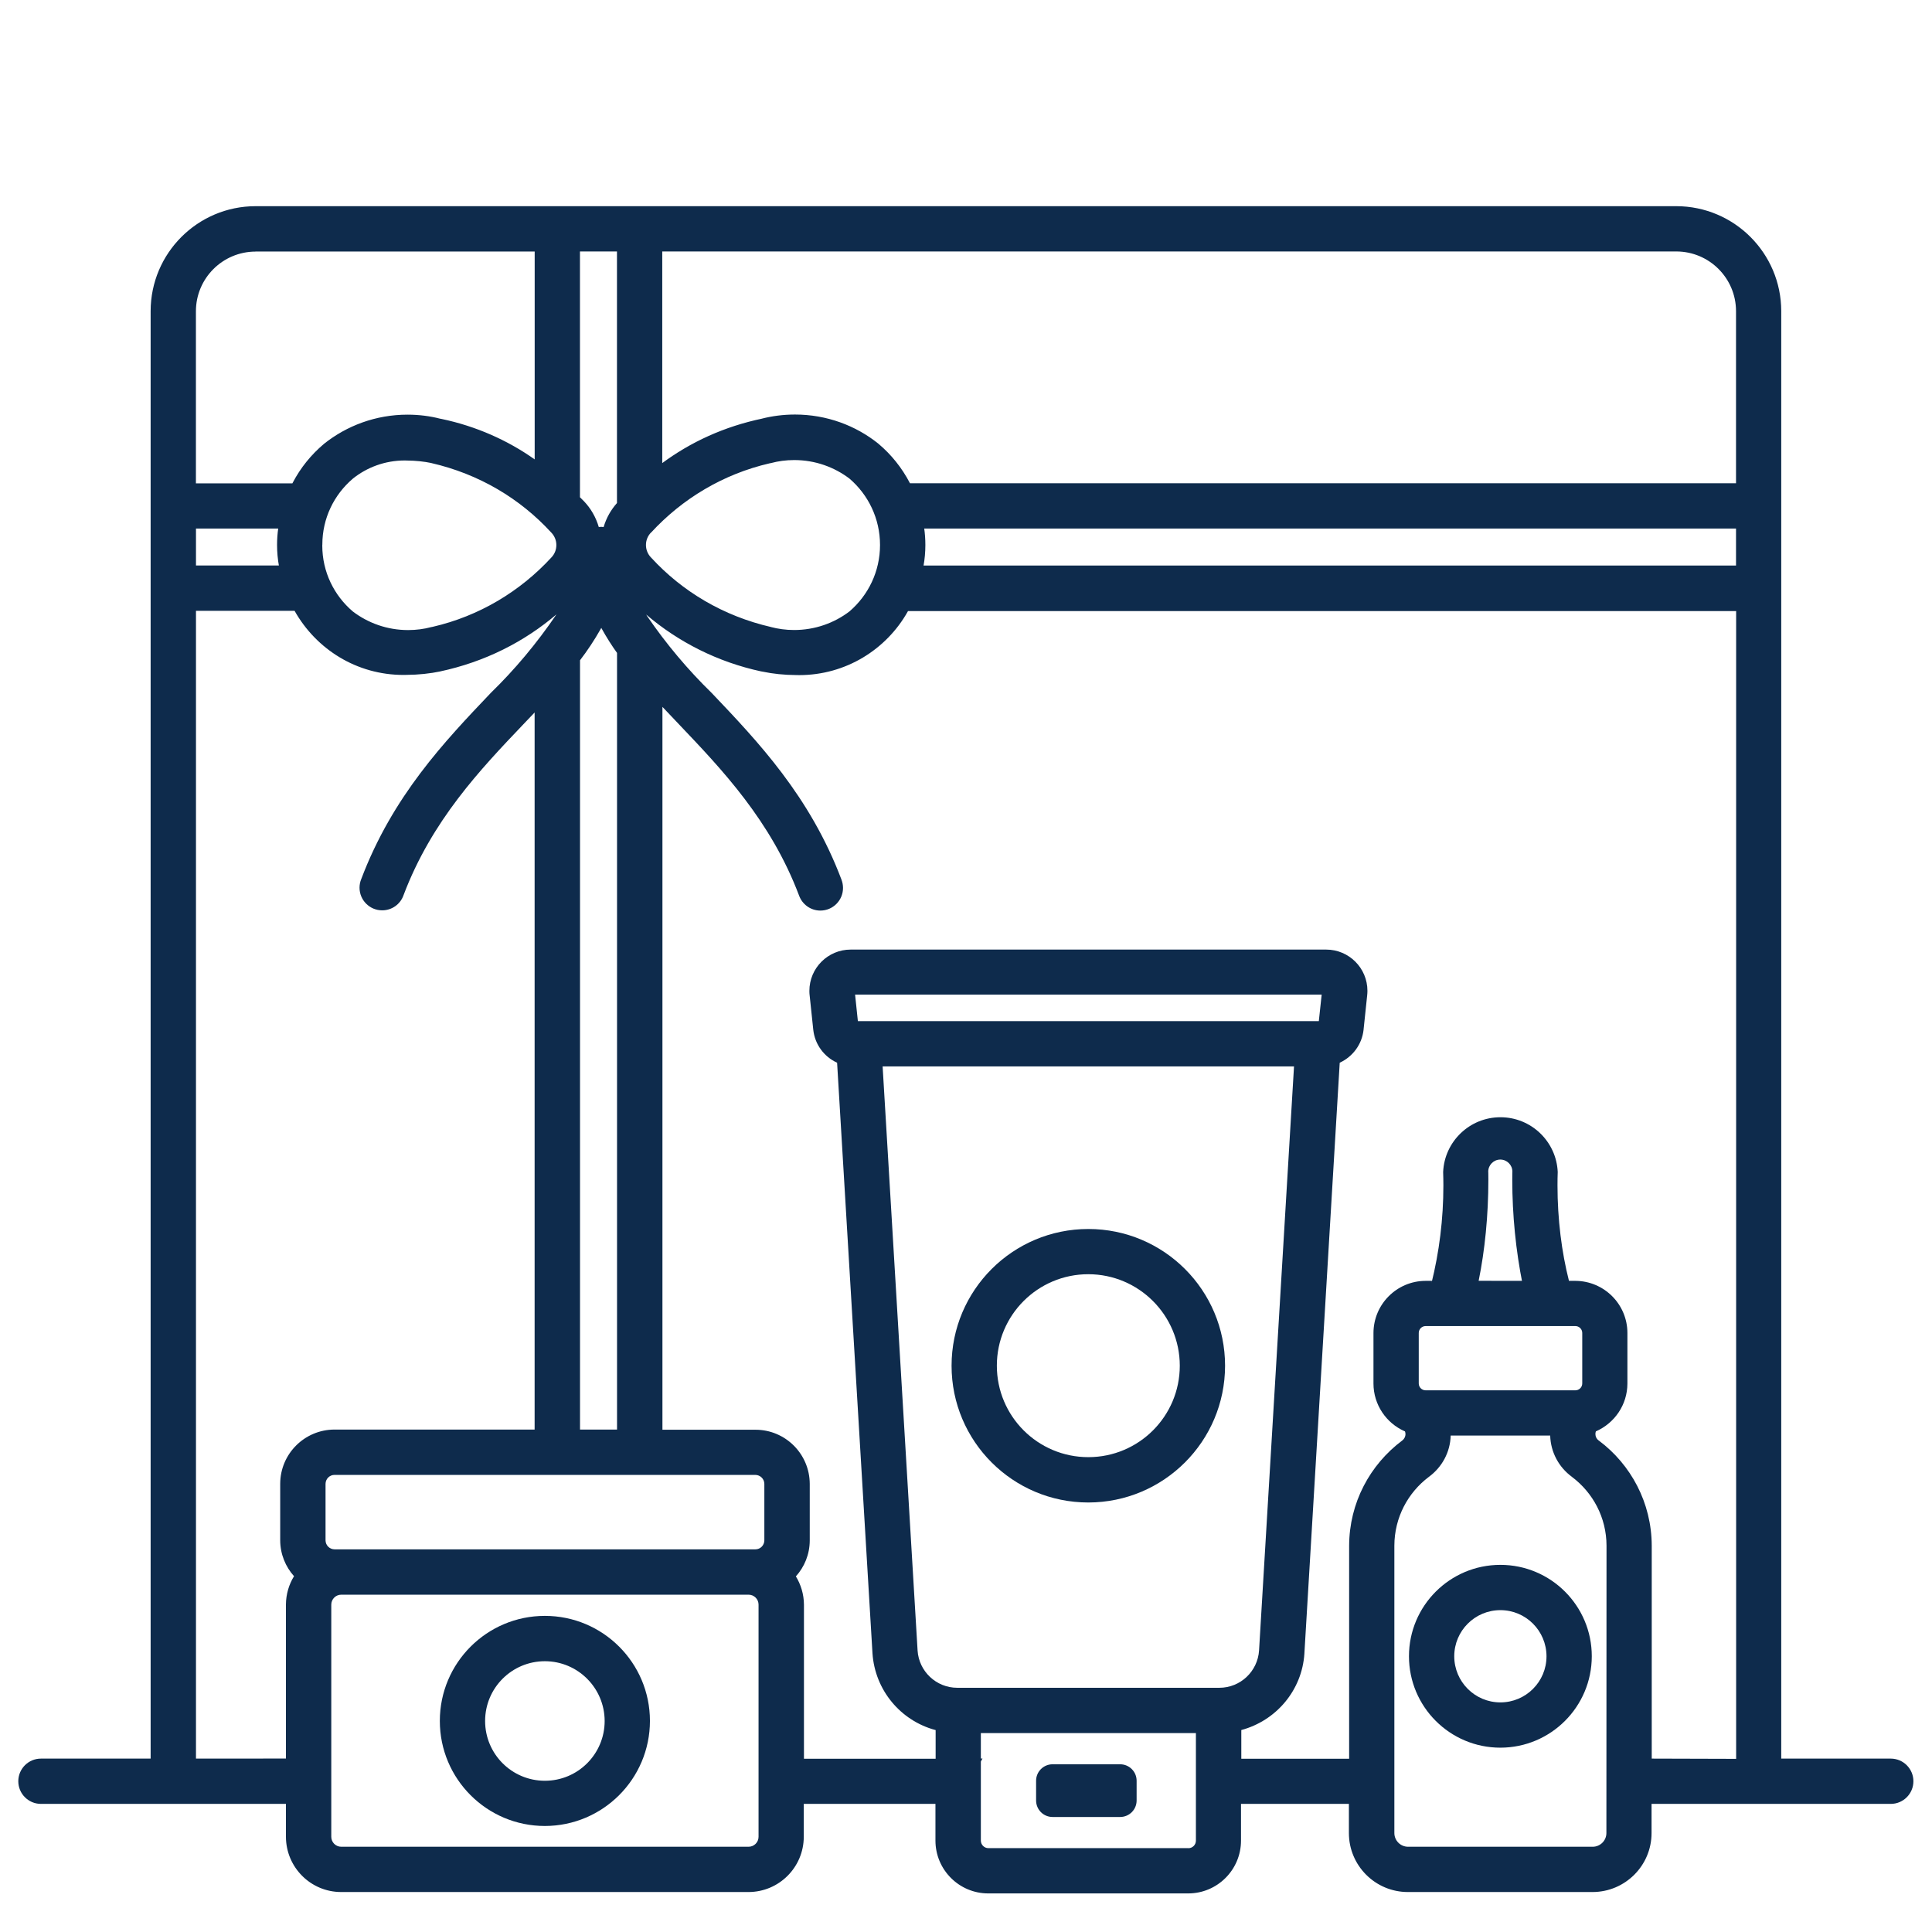 <?xml version="1.0" encoding="UTF-8"?>
<!-- Generated by IcoMoon.io -->
<svg xmlns="http://www.w3.org/2000/svg" version="1.1" width="32" height="32" viewBox="0 0 32 32">
  <title>gift1</title>
  <path fill="#0e2b4c" d="M31.32 29.128h-1.817v-23.975c-0.001-0.959-0.779-1.737-1.738-1.738h-23.532c-0.959 0.001-1.737 0.778-1.738 1.738v23.975h-1.817c-0.207 0-0.375 0.168-0.375 0.375s0.168 0.375 0.375 0.375v0h4.058v0.545c0.001 0.505 0.41 0.915 0.915 0.915h6.747c0.505-0.001 0.914-0.41 0.915-0.915v-0.545h2.181v0.608c0 0.483 0.392 0.875 0.875 0.875v0h3.311c0.483 0 0.875-0.392 0.875-0.875v0-0.608h1.787v0.483c0 0.54 0.438 0.977 0.977 0.977h3.059c0.54-0.001 0.977-0.438 0.977-0.977v-0.483h3.962c0.207 0 0.375-0.168 0.375-0.375s-0.168-0.375-0.375-0.375v0zM15.308 8.754h13.446v0.613h-13.457c0.019-0.103 0.030-0.221 0.030-0.341 0-0.096-0.007-0.19-0.020-0.282l0.001 0.011zM28.754 5.154v2.85h-13.682c-0.134-0.257-0.31-0.475-0.52-0.652l-0.003-0.003c-0.375-0.301-0.857-0.483-1.382-0.483-0.191 0-0.376 0.024-0.552 0.069l0.015-0.003c-0.633 0.132-1.192 0.389-1.672 0.746l0.011-0.008v-3.505h16.797c0.545 0.001 0.987 0.442 0.988 0.988v0zM12.66 25.514c-0.001 0.082-0.067 0.148-0.148 0.148h-6.971c-0.082-0.001-0.148-0.067-0.149-0.148v-0.937c0.001-0.082 0.067-0.148 0.148-0.148h6.971c0.082 0.001 0.148 0.067 0.149 0.148v0zM3.246 8.754h1.362c-0.012 0.082-0.019 0.176-0.019 0.271 0 0.121 0.011 0.239 0.032 0.353l-0.002-0.012h-1.373zM5.339 9.027c0-0.002-0-0.005-0-0.007 0-0.437 0.195-0.827 0.503-1.090l0.002-0.002c0.233-0.187 0.533-0.301 0.859-0.301 0.014 0 0.027 0 0.040 0.001l-0.002-0c0.142 0.001 0.28 0.015 0.413 0.043l-0.013-0.002c0.794 0.182 1.473 0.589 1.988 1.15l0.003 0.003c0.051 0.053 0.083 0.126 0.083 0.206s-0.031 0.152-0.083 0.206l0-0c-0.518 0.563-1.197 0.971-1.965 1.148l-0.026 0.005c-0.114 0.031-0.246 0.049-0.381 0.049-0.346 0-0.665-0.116-0.92-0.311l0.004 0.003c-0.31-0.264-0.506-0.655-0.506-1.092 0-0.003 0-0.005 0-0.008v0zM10.219 8.332c-0.099 0.111-0.175 0.244-0.219 0.391l-0.002 0.007c-0.011-0.002-0.025-0.003-0.039-0.004l-0.001-0c-0.015 0.001-0.028 0.002-0.042 0.004l0.002-0c-0.049-0.166-0.133-0.309-0.243-0.425l0 0c-0.021-0.022-0.046-0.046-0.069-0.069v-4.071h0.613zM9.607 23.678v-12.742c0.12-0.156 0.236-0.331 0.34-0.514l0.012-0.022c0.090 0.162 0.176 0.297 0.27 0.427l-0.009-0.013v12.864zM10.783 8.822c0.518-0.563 1.197-0.971 1.965-1.148l0.026-0.005c0.114-0.031 0.246-0.049 0.381-0.049 0.346 0 0.665 0.116 0.92 0.311l-0.004-0.003c0.31 0.267 0.505 0.66 0.505 1.099s-0.195 0.832-0.504 1.098l-0.002 0.002c-0.252 0.192-0.571 0.308-0.917 0.308-0.135 0-0.266-0.018-0.391-0.051l0.011 0.002c-0.793-0.182-1.473-0.589-1.988-1.15l-0.003-0.003c-0.051-0.053-0.083-0.126-0.083-0.206s0.031-0.152 0.083-0.206l-0 0zM4.234 4.166h4.622v3.443c-0.446-0.316-0.973-0.551-1.543-0.67l-0.027-0.005c-0.161-0.042-0.346-0.066-0.536-0.066-0.524 0-1.007 0.182-1.387 0.486l0.004-0.003c-0.214 0.18-0.389 0.397-0.518 0.643l-0.006 0.012h-1.598v-2.85c0-0.546 0.442-0.988 0.988-0.989h0zM3.246 29.128v-19.011h1.633c0.359 0.638 1.031 1.062 1.803 1.062 0.019 0 0.038-0 0.056-0.001l-0.003 0c0.195-0.001 0.385-0.021 0.568-0.059l-0.018 0.003c0.747-0.159 1.399-0.491 1.938-0.951l-0.006 0.005c-0.332 0.487-0.69 0.913-1.087 1.3l-0.002 0.002c-0.761 0.8-1.625 1.705-2.146 3.086-0.017 0.041-0.027 0.089-0.027 0.139 0 0.207 0.168 0.375 0.375 0.375 0.162 0 0.3-0.102 0.352-0.246l0.001-0.003c0.468-1.239 1.275-2.087 1.988-2.835q0.092-0.097 0.184-0.193v11.877h-3.315c-0.496 0.001-0.898 0.403-0.899 0.898v0.937c0.001 0.229 0.088 0.437 0.23 0.595l-0.001-0.001c-0.083 0.134-0.133 0.296-0.134 0.47v2.55zM12.564 30.423c0 0 0 0 0 0 0 0.091-0.074 0.165-0.165 0.165v0h-6.747c-0.091-0-0.165-0.074-0.165-0.165v0-3.845c0-0.091 0.074-0.165 0.165-0.165v0h6.747c0.091 0 0.165 0.074 0.165 0.165 0 0 0 0 0 0v0zM21.844 16.913h-7.635l-0.046-0.439h7.728zM21.433 17.663l-0.579 9.673c-0.022 0.346-0.308 0.619-0.658 0.619h-4.34c-0.35-0-0.636-0.273-0.658-0.617l-0-0.002-0.579-9.673zM19.682 30.611h-3.311c-0.069 0-0.125-0.056-0.125-0.125v0-1.309c0.010-0.016 0.016-0.034 0.027-0.050h-0.027v-0.422h3.562v1.781c0 0 0 0 0 0.001 0 0.069-0.056 0.125-0.125 0.125-0 0-0 0-0 0v0zM26.607 30.361c-0 0.125-0.102 0.227-0.227 0.227h-3.058c-0.125-0-0.227-0.102-0.227-0.227 0 0 0 0 0 0v0-4.76c0.001-0.466 0.225-0.879 0.571-1.139l0.004-0.003c0.212-0.157 0.35-0.403 0.358-0.681l0-0.001h1.648c0.008 0.28 0.146 0.526 0.356 0.681l0.002 0.002c0.35 0.262 0.574 0.675 0.575 1.141v0zM23.611 21.964h2.158c0.001 0 0.002 0 0.003 0s0.002-0 0.003-0h-0c0.001 0 0.002 0 0.003 0s0.002-0 0.003-0h0.312c0.063 0 0.114 0.051 0.114 0.114 0 0 0 0 0 0v0 0.836c0 0.063-0.051 0.114-0.114 0.114v0h-2.48c-0.063 0-0.114-0.051-0.114-0.114v0-0.836c0 0 0 0 0 0 0-0.063 0.051-0.114 0.114-0.114v0zM24.491 21.214c0.103-0.504 0.161-1.083 0.161-1.676 0-0.040-0-0.080-0.001-0.119l0 0.006c-0.001-0.006-0.001-0.012-0.001-0.019 0-0.11 0.090-0.2 0.2-0.2s0.2 0.090 0.2 0.2c0 0.007-0 0.013-0.001 0.020l0-0.001c-0 0.034-0.001 0.073-0.001 0.113 0 0.593 0.059 1.173 0.171 1.733l-0.009-0.056zM27.358 29.128v-3.526c-0.002-0.712-0.345-1.344-0.874-1.74l-0.006-0.004c-0.033-0.024-0.053-0.062-0.053-0.106 0-0.016 0.003-0.031 0.008-0.045l-0 0.001c0.309-0.136 0.521-0.439 0.522-0.792v-0.837c-0-0.477-0.387-0.863-0.864-0.864h-0.104c-0.121-0.475-0.19-1.020-0.19-1.581 0-0.077 0.001-0.154 0.004-0.231l-0 0.011c-0.022-0.507-0.439-0.909-0.949-0.909s-0.927 0.402-0.949 0.907l-0 0.002c0.002 0.065 0.004 0.142 0.004 0.219 0 0.561-0.069 1.107-0.199 1.628l0.010-0.046h-0.105c-0.477 0.001-0.863 0.387-0.864 0.864v0.836c0 0.353 0.213 0.657 0.516 0.791l0.006 0.002v0.001c0.005 0.013 0.008 0.028 0.008 0.044 0 0.043-0.021 0.082-0.053 0.106l-0 0c-0.535 0.4-0.878 1.032-0.88 1.744v3.527h-1.786v-0.475c0.579-0.156 1.006-0.659 1.045-1.267l0-0.004 0.585-9.782c0.216-0.1 0.368-0.303 0.395-0.545l0-0.003 0.060-0.571c0.002-0.021 0.004-0.046 0.004-0.071 0-0.378-0.306-0.684-0.684-0.684h-7.875c-0 0-0 0-0 0-0.377 0-0.684 0.306-0.684 0.684 0 0.025 0.001 0.050 0.004 0.075l-0-0.003 0.060 0.57c0.026 0.245 0.179 0.448 0.391 0.546l0.004 0.002 0.586 9.782c0.041 0.612 0.466 1.114 1.036 1.269l0.010 0.002v0.475h-2.181v-2.55c-0.001-0.174-0.051-0.336-0.136-0.474l0.002 0.004c0.142-0.157 0.229-0.365 0.23-0.594v-0.937c-0.001-0.496-0.403-0.898-0.898-0.898h-1.542v-11.973q0.135 0.145 0.275 0.29c0.712 0.748 1.52 1.595 1.988 2.835 0.053 0.146 0.191 0.249 0.353 0.249 0.207 0 0.375-0.168 0.375-0.375 0-0.050-0.010-0.098-0.027-0.141l0.001 0.002c-0.522-1.381-1.385-2.287-2.146-3.087-0.398-0.388-0.756-0.814-1.070-1.273l-0.018-0.029c0.532 0.455 1.185 0.787 1.902 0.941l0.029 0.005c0.165 0.035 0.355 0.055 0.549 0.056h0.001c0.016 0 0.035 0.001 0.053 0.001 0.771 0 1.444-0.424 1.797-1.051l0.005-0.010h13.717v19.011z"></path>
  <path fill="#0e2b4c" d="M17.434 29.222h1.119c0.151 0 0.273 0.122 0.273 0.273v0.327c0 0.151-0.122 0.273-0.273 0.273h-1.119c-0.151 0-0.273-0.122-0.273-0.273v-0.327c0-0.151 0.122-0.273 0.273-0.273z"></path>
  <path fill="#0e2b4c" d="M18.026 24.886c-1.251 0-2.265-1.014-2.265-2.265s1.014-2.265 2.265-2.265c1.251 0 2.265 1.014 2.265 2.265v0c-0.001 1.251-1.015 2.264-2.265 2.265h-0zM18.026 21.105c-0.837 0-1.515 0.678-1.515 1.515s0.678 1.515 1.515 1.515c0.837 0 1.515-0.678 1.515-1.515 0-0 0-0 0-0v0c-0.001-0.836-0.679-1.514-1.515-1.515h-0z"></path>
  <path fill="#0e2b4c" d="M24.851 28.947c-0.836 0-1.514-0.678-1.514-1.514s0.678-1.514 1.514-1.514c0.836 0 1.514 0.678 1.514 1.514v0c-0.001 0.836-0.678 1.513-1.514 1.514h-0zM24.851 26.669c-0.422 0-0.764 0.342-0.764 0.764s0.342 0.764 0.764 0.764c0.422 0 0.764-0.342 0.764-0.764v0c-0.001-0.422-0.342-0.764-0.764-0.764h-0z"></path>
  <path fill="#0e2b4c" d="M9.025 30.244c-0 0-0 0-0 0-0.961 0-1.74-0.779-1.74-1.74s0.779-1.74 1.74-1.74c0.961 0 1.74 0.779 1.74 1.74v0c-0.001 0.96-0.779 1.738-1.739 1.74h-0zM9.025 27.515c-0 0-0 0-0 0-0.547 0-0.99 0.443-0.99 0.99s0.443 0.99 0.99 0.99c0.547 0 0.99-0.443 0.99-0.99v0c-0.001-0.546-0.443-0.989-0.989-0.99h-0z"></path>
</svg>
